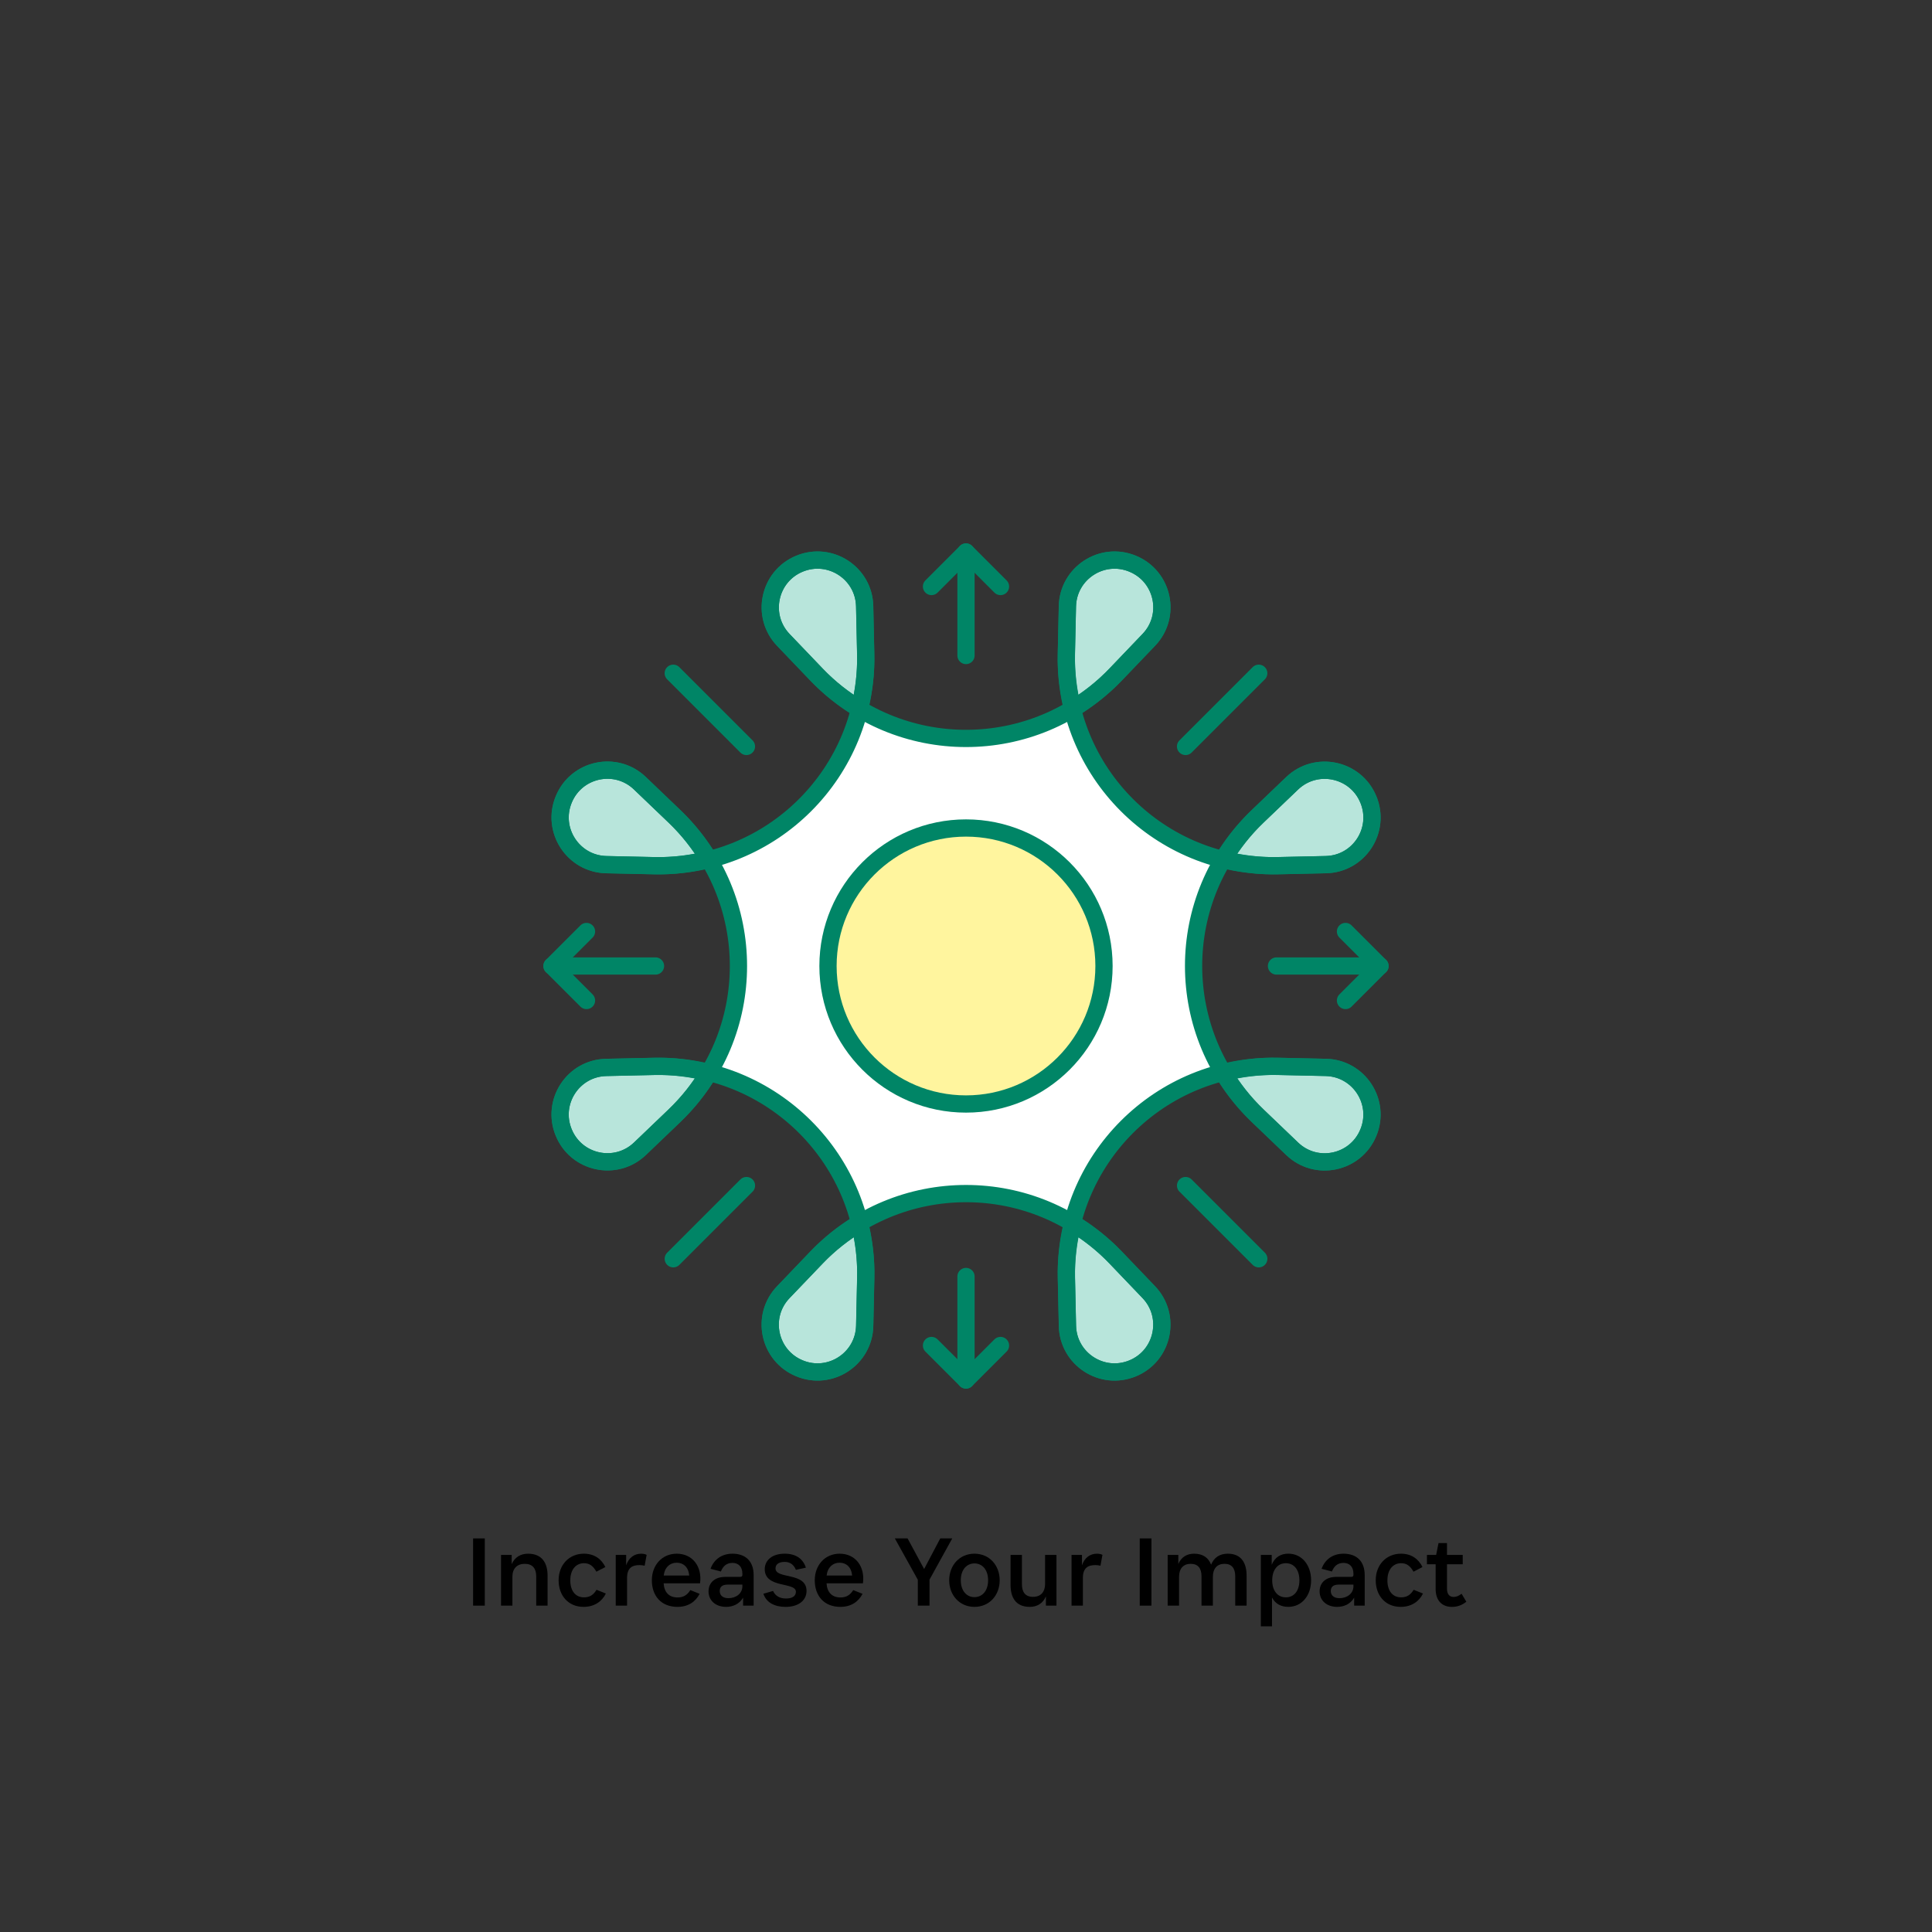 <?xml version="1.0" encoding="UTF-8"?>
<svg xmlns="http://www.w3.org/2000/svg" id="Layer_1" data-name="Layer 1" viewBox="0 0 112 112">
  <rect x="0" y="0" width="112" height="112" fill="#333333" stroke="none"/>
  <defs>
    <style>
      .cls-1 {
        fill: #b8e5db;
      }

      .cls-1, .cls-2, .cls-3 {
        stroke: #008566;
        stroke-linecap: round;
        stroke-linejoin: round;
      }

      .cls-2 {
        fill: #fff59e;
      }

      .cls-3 {
        fill: none;
      }

      .cls-4, .cls-5 {
        stroke-width: 0px;
      }

      .cls-5 {
        fill: #fff;
      }
    </style>
  </defs>
  <g>
    <g>
      <path class="cls-1" d="m45.41,74.911c-1.329,1.389-.844,3.676.932,4.412l.004.002c1.778.737,3.741-.544,3.783-2.468l.061-2.777c.024-1.092-.113-2.145-.364-3.155-.891.537-1.734,1.186-2.49,1.975-.683.714-1.336,1.396-1.926,2.012Z"></path>
      <path class="cls-1" d="m61.883,76.861c.042,1.924,2.005,3.2,3.783,2.464s2.26-3.03.929-4.42l-1.921-2.007c-.755-.789-1.597-1.437-2.488-1.974-.251,1.01-.388,2.064-.364,3.157.021.986.042,1.929.061,2.78Z"></path>
      <path class="cls-1" d="m37.097,45.406c-1.389-1.329-3.676-.845-4.412.932l-.002.004c-.737,1.778.544,3.741,2.468,3.783l2.777.061c1.092.024,2.145-.113,3.155-.364-.537-.891-1.186-1.734-1.975-2.489-.714-.683-1.396-1.336-2.012-1.926Z"></path>
      <path class="cls-1" d="m72.901,64.673c.714.683,1.396,1.336,2.012,1.926,1.389,1.329,3.676.844,4.412-.932l.002-.004c.737-1.778-.544-3.741-2.468-3.783l-2.777-.061c-1.092-.024-2.145.113-3.155.364.537.891,1.186,1.734,1.975,2.49h0Z"></path>
      <path class="cls-1" d="m35.144,61.881c-1.922.042-3.197,2.002-2.461,3.778l.002.004c.737,1.778,3.03,2.26,4.42.929l2.007-1.921h-.001c.788-.756,1.437-1.598,1.973-2.488-1.009-.25-2.063-.387-3.155-.363-.988.022-1.932.042-2.785.061Z"></path>
      <path class="cls-1" d="m50.127,35.144c-.042-1.924-2.005-3.2-3.783-2.464s-2.26,3.03-.929,4.42l1.921,2.007c.755.789,1.597,1.437,2.488,1.974.251-1.01.388-2.064.364-3.157-.021-.986-.042-1.929-.061-2.78Z"></path>
      <path class="cls-1" d="m76.866,50.124c1.922-.042,3.197-2.002,2.461-3.778l-.002-.004c-.737-1.778-3.03-2.26-4.42-.929l-2.007,1.921c-.789.755-1.437,1.597-1.973,2.488,1.01.251,2.064.388,3.157.364.988-.022,1.932-.042,2.785-.061Z"></path>
      <path class="cls-1" d="m66.6,37.094c1.329-1.389.844-3.676-.932-4.412l-.004-.002c-1.778-.737-3.741.544-3.783,2.468l-.061,2.777c-.024,1.092.113,2.145.364,3.155.891-.537,1.734-1.186,2.49-1.975.683-.714,1.336-1.396,1.926-2.012Z"></path>
    </g>
    <path class="cls-5" d="m70.925,49.821c-4.297-1.066-7.674-4.443-8.741-8.74-3.793,2.284-8.568,2.285-12.361,0-1.066,4.297-4.443,7.674-8.74,8.741,2.285,3.793,2.285,8.569,0,12.362,4.298,1.066,7.676,4.443,8.742,8.741,3.793-2.284,8.568-2.285,12.361,0,1.066-4.297,4.443-7.674,8.74-8.741-2.285-3.793-2.286-8.57-.001-12.362Z"></path>
    <circle class="cls-2" cx="56" cy="56" r="8"></circle>
    <line class="cls-3" x1="56" y1="32" x2="56" y2="38"></line>
    <line class="cls-3" x1="68.728" y1="43.272" x2="72.971" y2="39.029"></line>
    <line class="cls-3" x1="43.272" y1="43.272" x2="39.029" y2="39.029"></line>
    <line class="cls-3" x1="68.729" y1="68.729" x2="72.972" y2="72.972"></line>
    <line class="cls-3" x1="43.274" y1="68.729" x2="39.031" y2="72.972"></line>
    <polyline class="cls-3" points="54 34 56 32 58 34"></polyline>
    <line class="cls-3" x1="80" y1="56" x2="74" y2="56"></line>
    <polyline class="cls-3" points="78 54 80 56 78 58"></polyline>
    <line class="cls-3" x1="32" y1="56" x2="38" y2="56"></line>
    <polyline class="cls-3" points="34 58 32 56 34 54"></polyline>
    <line class="cls-3" x1="56" y1="80" x2="56" y2="74"></line>
    <polyline class="cls-3" points="58 78 56 80 54 78"></polyline>
    <path class="cls-3" d="m72.897,64.671c-4.936-4.725-4.939-12.614-.003-17.339l2.007-1.921c1.39-1.331,3.684-.849,4.42.929l.002.004c.736,1.776-.539,3.736-2.461,3.778-.853.019-1.796.039-2.785.061-6.831.149-12.41-5.428-12.261-12.259l.061-2.777c.042-1.924,2.005-3.205,3.783-2.468l.004.002c1.776.736,2.261,3.023.932,4.412-.59.616-1.243,1.298-1.926,2.012-4.725,4.936-12.613,4.937-17.338.001l-1.921-2.007c-1.331-1.39-.849-3.684.929-4.42h0c1.778-.737,3.741.54,3.783,2.464.019.851.039,1.794.061,2.78.149,6.831-5.428,12.41-12.259,12.261l-2.777-.061c-1.924-.042-3.205-2.005-2.468-3.783l.002-.004c.736-1.776,3.023-2.261,4.412-.932.616.59,1.298,1.243,2.012,1.926,4.936,4.725,4.937,12.613.001,17.338h.001s-2.007,1.922-2.007,1.922c-1.39,1.331-3.684.849-4.42-.929l-.002-.004c-.736-1.776.539-3.736,2.461-3.778.853-.019,1.796-.039,2.785-.061,6.831-.149,12.41,5.428,12.261,12.259l-.061,2.777c-.042,1.924-2.005,3.205-3.783,2.468l-.004-.002c-1.776-.736-2.261-3.023-.932-4.412.59-.616,1.243-1.298,1.926-2.012,4.725-4.936,12.613-4.937,17.338-.001l1.921,2.007c1.331,1.39.849,3.684-.929,4.42h0c-1.778.737-3.741-.54-3.783-2.464-.019-.851-.039-1.794-.061-2.78-.149-6.831,5.428-12.41,12.259-12.261l2.777.061c1.924.042,3.205,2.005,2.468,3.783l-.002.004c-.736,1.776-3.023,2.261-4.412.932-.616-.59-1.298-1.243-2.012-1.926h0Z"></path>
  </g>
  <g>
    <path class="cls-4" d="m27.426,89.183h.678v3.897h-.678v-3.897Z"></path>
    <path class="cls-4" d="m29.705,93.08h-.66v-2.938h.618v.534c.18-.408.521-.606.947-.606.821,0,1.134.546,1.134,1.277v1.733h-.66v-1.703c0-.456-.216-.72-.665-.72s-.714.276-.714.75v1.673Z"></path>
    <path class="cls-4" d="m33.06,91.611c0,.623.306.989.797.989.336,0,.546-.145.726-.438l.54.217c-.222.449-.653.773-1.295.773-.888,0-1.445-.66-1.445-1.541,0-.906.623-1.542,1.463-1.542.605,0,1.02.307,1.247.774l-.521.27c-.186-.33-.39-.492-.72-.492-.456,0-.791.36-.791.99Z"></path>
    <path class="cls-4" d="m36.353,93.08h-.659v-2.938h.605v.6c.156-.449.474-.672.869-.672.133,0,.24.024.318.066l-.114.63c-.102-.024-.204-.036-.3-.036-.407,0-.72.149-.72.743v1.607Z"></path>
    <path class="cls-4" d="m39.275,93.152c-.966,0-1.487-.66-1.487-1.541s.594-1.542,1.445-1.542c.899,0,1.481.726,1.35,1.716h-2.111c.03.516.312.821.804.821.336,0,.558-.132.743-.426l.54.216c-.24.456-.659.756-1.283.756Zm-.798-1.817h1.476c-.036-.479-.336-.743-.72-.743-.401,0-.708.281-.756.743Z"></path>
    <path class="cls-4" d="m43.078,92.618c-.216.372-.594.534-.983.534-.594,0-1.02-.354-1.02-.899,0-.504.366-.84.972-.84h.852c.108,0,.138-.036.138-.126v-.048c0-.42-.233-.636-.575-.636s-.546.186-.672.498l-.6-.156c.204-.558.666-.876,1.271-.876.785,0,1.229.462,1.229,1.242v1.769h-.612v-.462Zm-.042-.665v-.091h-.863c-.324,0-.45.15-.45.372,0,.264.198.414.504.414.432,0,.81-.264.81-.695Z"></path>
    <path class="cls-4" d="m46.139,92.276c0-.581-1.806-.18-1.806-1.308,0-.503.408-.899,1.157-.899.672,0,1.067.312,1.229.81l-.581.126c-.108-.275-.318-.461-.648-.461-.342,0-.533.144-.533.377,0,.642,1.799.198,1.799,1.308,0,.534-.449.924-1.217.924-.612,0-1.116-.24-1.284-.762l.559-.162c.132.288.39.438.749.438.39,0,.576-.155.576-.39Z"></path>
    <path class="cls-4" d="m48.719,93.152c-.966,0-1.487-.66-1.487-1.541s.594-1.542,1.445-1.542c.899,0,1.48.726,1.349,1.716h-2.11c.029.516.312.821.804.821.335,0,.558-.132.743-.426l.54.216c-.24.456-.66.756-1.283.756Zm-.798-1.817h1.475c-.035-.479-.335-.743-.719-.743-.402,0-.708.281-.756.743Z"></path>
    <path class="cls-4" d="m53.207,93.08v-1.499l-1.332-2.398h.738l.959,1.774.936-1.774h.695l-1.318,2.387v1.511h-.678Z"></path>
    <path class="cls-4" d="m55.026,91.611c0-.858.594-1.542,1.463-1.542.876,0,1.464.684,1.464,1.542s-.588,1.541-1.464,1.541c-.869,0-1.463-.684-1.463-1.541Zm2.255,0c0-.612-.336-.978-.792-.978-.449,0-.791.365-.791.978s.342.977.791.977c.456,0,.792-.365.792-.977Z"></path>
    <path class="cls-4" d="m60.634,92.54c-.174.414-.516.612-.936.612-.815,0-1.115-.546-1.115-1.277v-1.733h.66v1.703c0,.456.197.726.647.726.443,0,.695-.282.695-.756v-1.673h.66v2.938h-.612v-.54Z"></path>
    <path class="cls-4" d="m62.777,93.08h-.659v-2.938h.605v.6c.156-.449.474-.672.869-.672.133,0,.24.024.318.066l-.114.63c-.102-.024-.204-.036-.3-.036-.407,0-.72.149-.72.743v1.607Z"></path>
    <path class="cls-4" d="m66.072,89.183h.678v3.897h-.678v-3.897Z"></path>
    <path class="cls-4" d="m68.351,93.08h-.66v-2.938h.618v.521c.174-.401.504-.594.911-.594.528,0,.84.246.989.636.175-.432.522-.636.966-.636.792,0,1.092.546,1.092,1.277v1.733h-.66v-1.703c0-.456-.197-.72-.623-.72s-.672.276-.672.75v1.673h-.66v-1.703c0-.456-.197-.72-.629-.72-.42,0-.672.276-.672.75v1.673Z"></path>
    <path class="cls-4" d="m73.739,92.612v1.667h-.647v-4.138h.63v.569c.186-.443.527-.642.965-.642.786,0,1.319.666,1.319,1.542,0,.881-.533,1.541-1.319,1.541-.42,0-.749-.168-.947-.54Zm1.589-1.001c0-.594-.3-.99-.785-.99s-.792.396-.792.99c0,.6.307.989.792.989s.785-.39.785-.989Z"></path>
    <path class="cls-4" d="m78.502,92.618c-.216.372-.594.534-.983.534-.594,0-1.02-.354-1.02-.899,0-.504.365-.84.972-.84h.851c.108,0,.139-.036.139-.126v-.048c0-.42-.234-.636-.576-.636s-.546.186-.672.498l-.6-.156c.204-.558.666-.876,1.271-.876.786,0,1.229.462,1.229,1.242v1.769h-.611v-.462Zm-.042-.665v-.091h-.864c-.323,0-.449.15-.449.372,0,.264.198.414.504.414.432,0,.81-.264.81-.695Z"></path>
    <path class="cls-4" d="m80.429,91.611c0,.623.306.989.797.989.336,0,.546-.145.726-.438l.54.217c-.222.449-.653.773-1.295.773-.888,0-1.445-.66-1.445-1.541,0-.906.623-1.542,1.463-1.542.605,0,1.02.307,1.247.774l-.521.27c-.186-.33-.39-.492-.72-.492-.456,0-.791.36-.791.99Z"></path>
    <path class="cls-4" d="m83.884,90.682v1.421c0,.324.156.474.384.474.162,0,.294-.06.462-.186l.275.462c-.258.21-.533.3-.833.3-.558,0-.947-.342-.947-1.05v-1.421h-.504v-.54h.533l.139-.689h.491v.689h.912v.54h-.912Z"></path>
  </g>
</svg>
